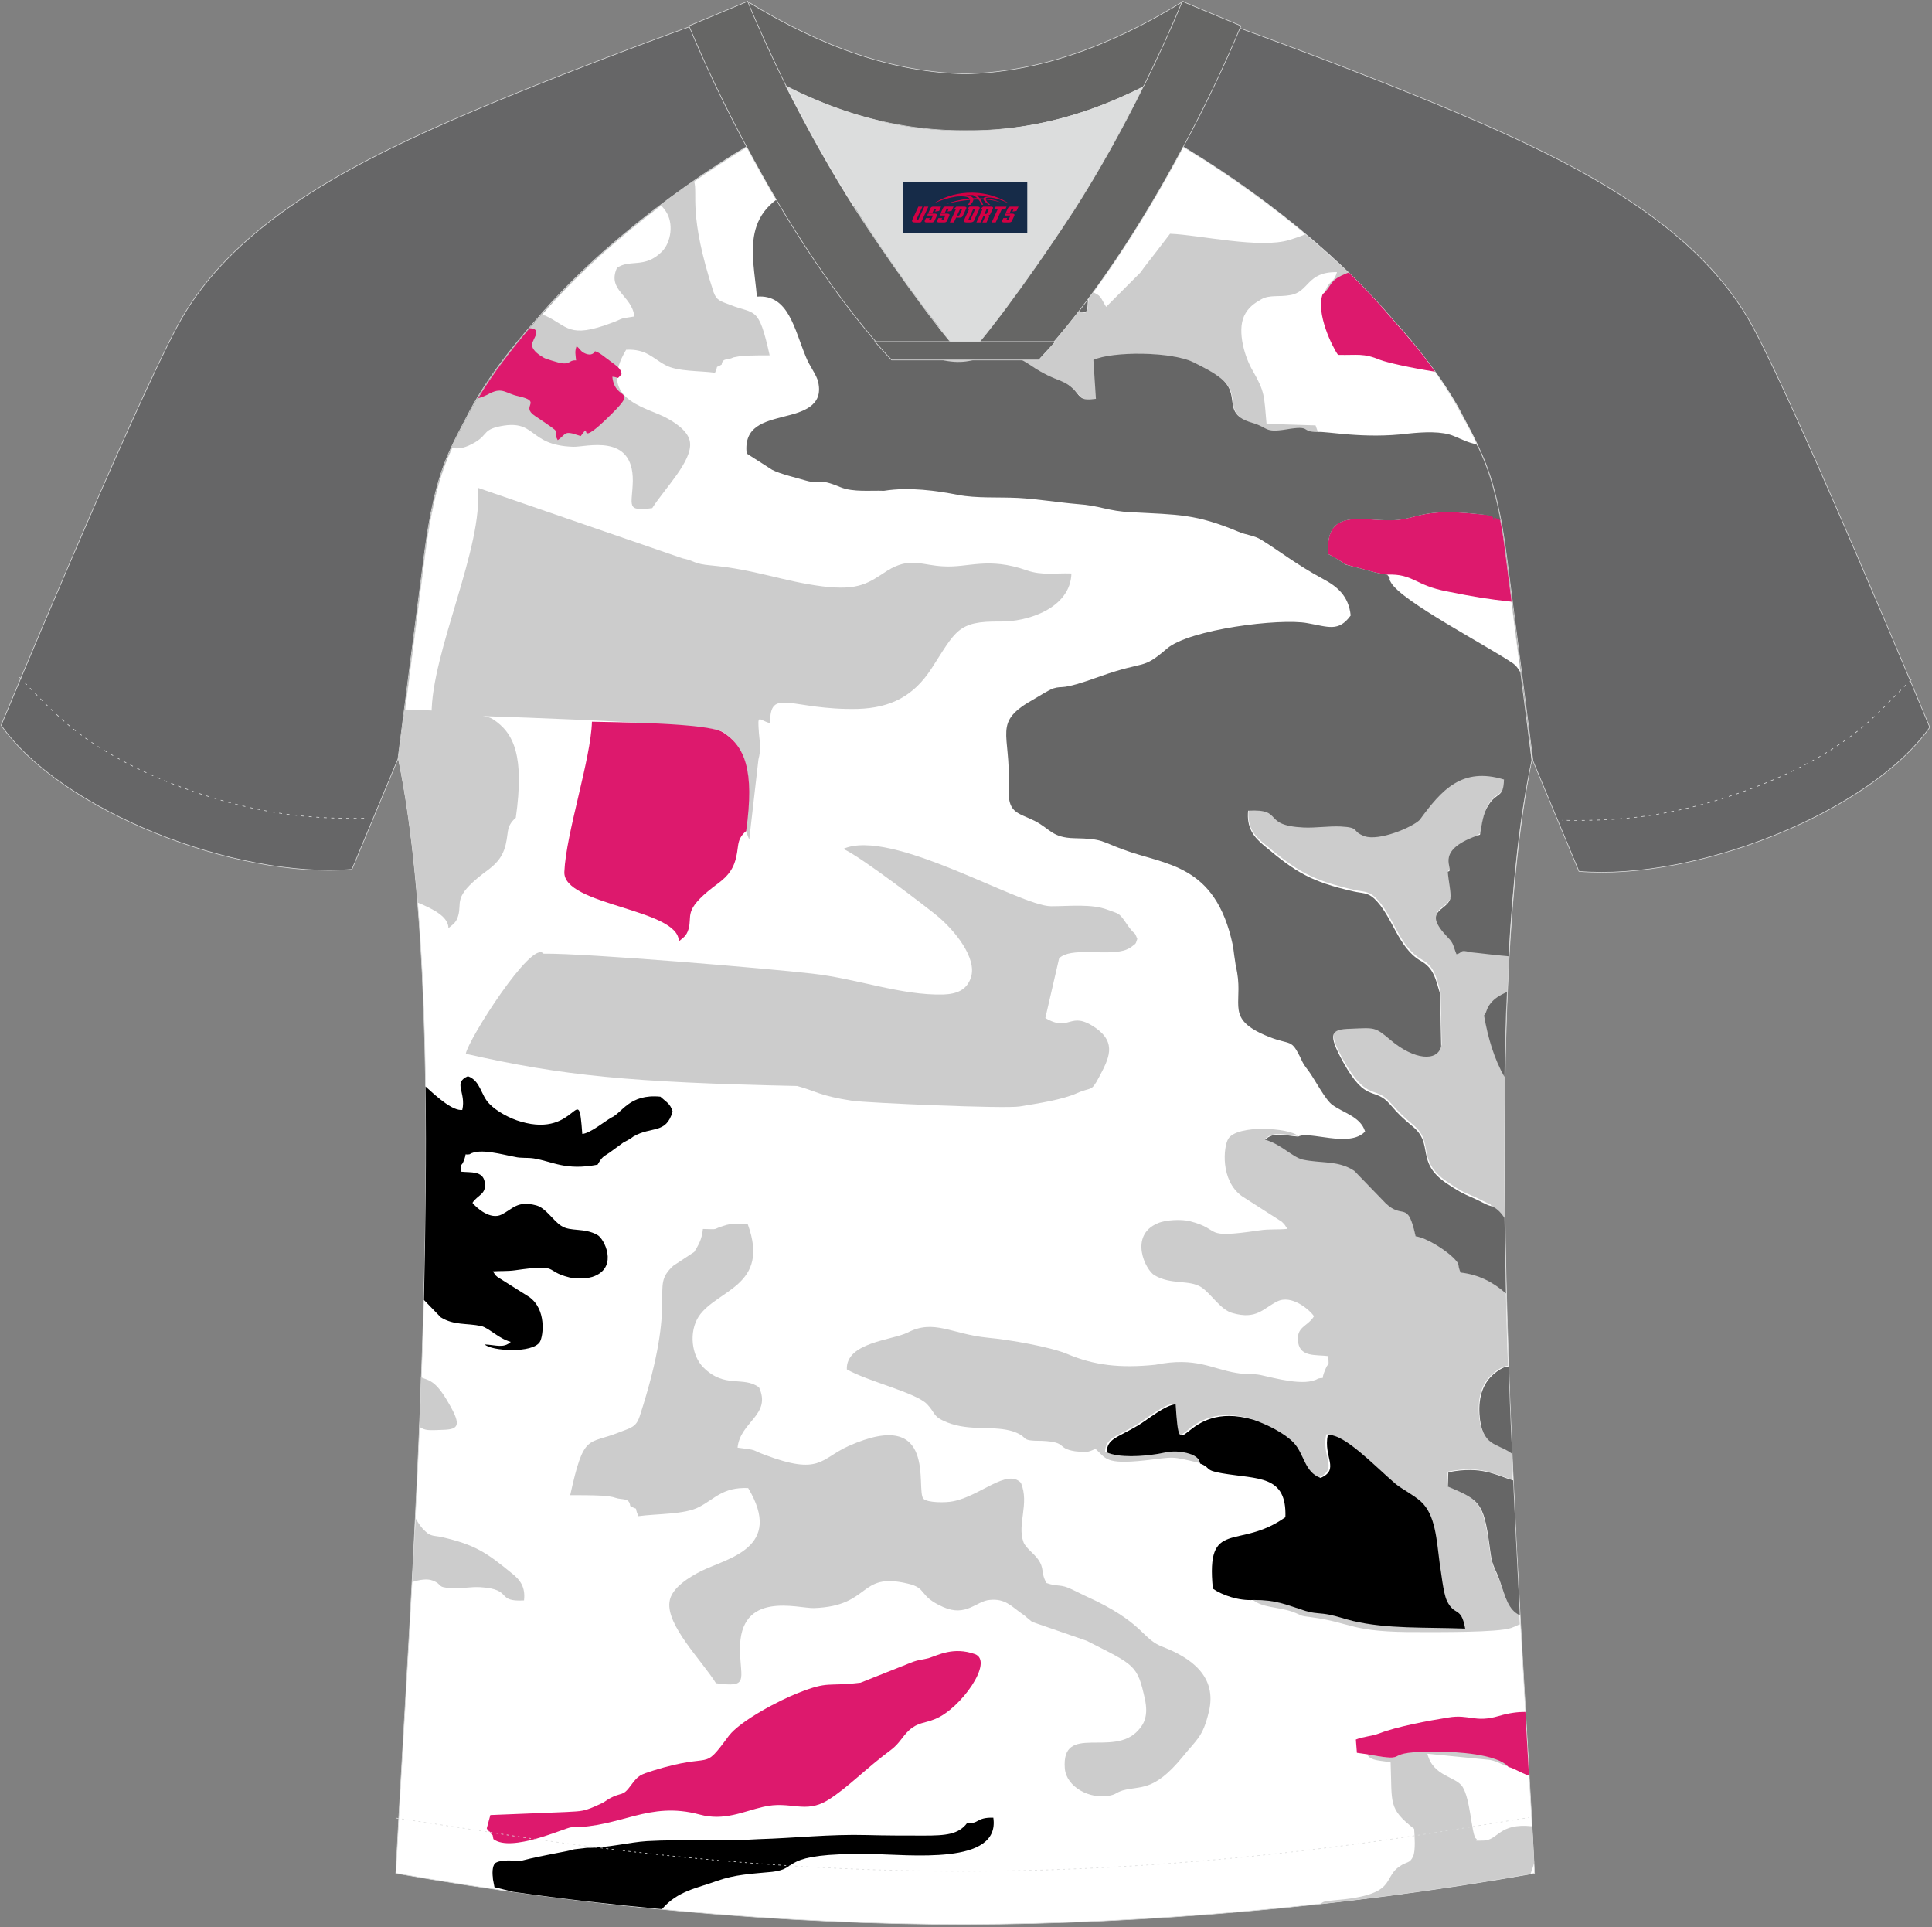 <?xml version="1.0" encoding="utf-8"?>
<!-- Generator: Adobe Illustrator 24.0.0, SVG Export Plug-In . SVG Version: 6.00 Build 0)  -->
<svg xmlns="http://www.w3.org/2000/svg" xmlns:xlink="http://www.w3.org/1999/xlink" version="1.1" id="图层_1" x="0px" y="0px" width="374px" height="373px" viewBox="0 0 374 373" enable-background="new 0 0 374 373" xml:space="preserve">
<rect x="0" y="0" width="374" height="373" fill="#808080" stroke="none"/>
<g>
	
		<path fill-rule="evenodd" clip-rule="evenodd" fill="#666667" stroke="#DCDDDD" stroke-width="0.118" stroke-miterlimit="22.926" d="   M222.04,24.67c7.12-5.93,12.46-12.56,17-19.58c0,0,30.64,10.98,51.8,20.57s39.54,20.86,48.63,37.87s34.1,77.23,34.1,77.23   c-11.57,16.41-45.27,29.76-67.91,27.89l-8.9-21.36c0,0-3.76-29.27-5.14-39.85c-0.89-6.82-2.27-14.04-4.84-19.68   c-0.99-2.27-2.17-4.45-3.36-6.72c-3.26-6.53-8.8-13.65-13.64-18.99C257.73,47.81,238.45,33.38,222.04,24.67z"/>
	
		<path fill-rule="evenodd" clip-rule="evenodd" fill="#FFFFFF" stroke="#DCDDDD" stroke-width="0.118" stroke-miterlimit="22.926" d="   M291.43,107.24c1.29,10.19,4.84,37.67,5.14,39.65c-10.87,52.51-2.17,162.17,0.49,215.67c-36.77,6.53-75.42,9.79-110.22,9.89   c-34.8,0-73.45-3.36-110.22-9.89C79.3,309.07,88,199.4,77.13,146.9c0.3-1.98,3.86-29.47,5.14-39.65   c0.89-6.82,2.27-14.04,4.84-19.68c0.99-2.27,2.17-4.45,3.36-6.72c3.26-6.53,8.8-13.65,13.64-18.99   c11.17-13.45,29.06-27,44.68-35.89c0.99-0.49-0.99-15.43-0.1-15.92c3.95,3.36,25.21,3.26,30.35,6.13l-2.67,0.69   c6.13,2.87,12.95,4.25,19.67,4.25c6.72,0-2.77-1.38,3.36-4.25l5.73-2.47c5.14-2.87,16.21-2.27,20.17-5.64   c0.69,0.4-1.98,16.41-1.19,16.81c15.91,8.8,34,22.55,45.37,36.19c4.94,5.34,10.48,12.46,13.74,18.99c1.29,2.18,2.37,4.45,3.36,6.72   C289.16,93.2,290.55,100.42,291.43,107.24z"/>
	<g>
		<path fill-rule="evenodd" clip-rule="evenodd" fill="#CCCCCC" d="M208.1,280.88c1.98,0.2,2.47,0.3,3.95-0.49    c2.08,1.88,1.88,3.07,9.49,2.27c6.03-0.69,4.94-0.89,10.68,0.49c-0.1-0.1,0-1.58-3.36-2.18c-2.17-0.4-3.26,0-5.04,0.3    c-3.06,0.59-7.41,0.89-9.89-0.3c0.1-2.67,1.98-2.77,6.13-5.24c1.78-1.09,5.24-3.96,7.22-4.05c0.99,13.84,0.99-1.19,15.03,2.97    c2.67,0.79,6.13,2.67,7.81,4.45c2.08,2.18,2.08,5.74,5.24,6.82c3.76-1.68,0.4-3.96,1.38-8.31c3.16-0.3,9.09,6.03,13.15,9.49    c1.29,1.09,3.26,1.98,4.84,3.36c2.87,2.57,3.06,7.52,3.66,11.96c0.2,1.68,0.69,5.74,1.38,7.22c1.48,3.16,2.77,1.09,3.56,5.44    c-7.91-0.4-15.03,0.1-21.75-1.48c-1.68-0.4-2.97-0.89-4.45-1.19c-1.88-0.4-3.06-0.2-4.84-0.79c-3.76-1.19-5.44-2.08-9.89-2.08    c1.98,1.68,4.74,1.38,7.71,2.37c2.17,0.79,1.19,0.79,3.76,1.09c8.11,1.09,7.41,2.97,21.06,2.87c3.46,0,15.03,0.1,17.6-0.79    c1.09-0.4,1.29-0.59,1.68-0.69l-0.1-1.88c-2.27-1.09-2.67-3.46-3.86-6.63c-0.79-2.08-1.48-2.87-1.78-5.24    c-1.29-9.79-1.78-10.19-8.3-13.05l0.1-2.77c6.52-1.29,9.19,0.59,12.55,1.58c-0.1-1.68-0.2-3.36-0.2-5.14    c-2.87-2.27-5.93-1.29-6.33-7.71c-0.2-3.36,0.59-6.23,3.36-8.21c1.09-0.79,1.78-0.99,2.27-0.99c-0.2-4.75-0.3-9.49-0.4-14.14    c-2.47-2.18-5.24-3.66-8.8-4.05c-0.79-1.98,0.1-1.38-1.29-2.77c-1.48-1.58-5.24-3.96-7.41-4.25c-1.58-7.22-2.37-3.07-5.83-6.43    l-6.03-6.23c-3.26-2.08-6.33-1.29-9.98-2.18c-2.08-0.49-4.15-2.97-7.32-3.86c1.78-1.58,3.56-0.79,6.43-0.59    c-1.68-1.58-11.86-2.27-13.54,0.59c-0.89,1.48-1.58,8.01,2.67,11.07l7.71,4.94c0.79,0.79,0.4,0.4,1.09,1.38    c-1.88,0.2-3.56,0-5.44,0.3c-11.47,1.68-6.92-0.1-13.44-1.78c-1.58-0.4-4.65-0.3-6.23,0.4c-5.63,2.37-2.37,9.1-0.59,10.09    c3.26,1.88,6.62,0.79,9,2.27c1.98,1.29,3.76,4.45,6.13,5.04c4.65,1.29,5.83-0.89,8.6-2.27c2.77-1.38,6.23,1.58,7.12,2.87    c-1.29,2.08-3.56,1.98-3.06,5.14c0.49,2.77,3.36,2.27,5.83,2.57c0.1,2.47,0.1,0.99-0.49,2.37c-1.19,2.67,0.1,1.58-1.48,1.98    c-2.57,1.58-8.4-0.1-11.17-0.69c-1.48-0.3-3.06-0.1-4.65-0.4c-4.84-0.79-7.81-3.16-15.72-1.58c-6.82,0.69-11.86,0.1-17-2.08    c-3.26-1.38-11.17-2.77-15.42-3.16c-7.02-0.69-10.38-3.66-15.52-0.99c-2.97,1.48-11.96,1.88-11.76,7.12    c4.15,2.37,13.25,4.45,15.52,6.72c1.78,1.88,0.99,2.37,3.95,3.56c4.55,1.78,9.09,0.49,12.85,1.78c3.26,1.19,0.79,1.78,5.54,1.78    C206.72,279.1,204.45,280.29,208.1,280.88z"/>
		<path fill-rule="evenodd" clip-rule="evenodd" fill="#CCCCCC" d="M122,291.46c1.88,1.09,0.59-0.3,1.58,1.98    c3.56-0.49,9-0.3,11.76-1.78c3.06-1.58,4.55-3.86,9.49-3.66c6.92,11.57-3.95,13.55-9,16.02c-2.17,1.09-5.93,3.26-6.23,6.03    c-0.59,4.55,6.13,11.17,9,15.72c6.43,0.89,4.74-0.59,4.65-6.43c-0.2-11.67,11.27-8.01,14.33-8.11c11.17-0.4,8.5-7.02,18.09-4.75    c3.95,0.89,1.98,2.37,6.92,4.55c4.45,1.98,6.43-1.19,9-1.38c2.97-0.3,4.15,1.19,6.23,2.67c0.3,0.2,0.49,0.3,0.89,0.69l1.09,0.89    l10.58,3.66c9.29,4.75,9.79,4.55,11.27,11.37c0.59,2.87,0,4.55-1.29,5.93c-4.84,5.44-14.93-1.48-14.23,7.42    c0.3,3.56,4.84,6.03,8.7,5.24c1.38-0.3,0.99-0.49,2.47-0.99c3.46-0.99,5.93,0.4,11.57-6.43c2.87-3.56,3.95-3.86,5.14-8.8    c1.68-6.92-3.56-10.48-8.9-12.56c-3.95-1.48-3.46-4.15-12.75-8.8c-1.88-0.89-2.97-1.38-4.74-2.27c-2.37-1.19-2.77-0.49-5.04-1.29    c-1.19-2.08-0.3-2.77-1.68-4.65c-0.79-1.09-2.37-2.18-2.77-3.26c-1.29-3.46,1.19-7.42-0.49-11.47c-2.67-2.87-7.91,2.57-13.15,3.56    c-1.38,0.3-4.94,0.3-5.73-0.49c-1.58-1.68,2.97-18-14.53-10.19c-5.44,2.47-5.44,5.74-16.21,1.68c-2.67-0.99-1.19-0.89-5.24-1.38    c0.49-5.04,6.62-6.33,4.15-11.67c-3.06-2.27-6.62,0.3-10.77-3.86c-2.27-2.27-2.87-6.82-0.89-9.89c3.56-5.24,13.84-5.83,9.49-17.8    c-1.78-0.1-3.06-0.3-4.74,0.3c-2.27,0.69-0.59,0.69-3.95,0.59c-0.2,2.08-0.89,3.16-1.68,4.45l-4.05,2.67    c-4.84,4.45,1.29,5.14-6.52,29.17c-0.69,2.08-1.68,2.18-3.95,3.07c-6.13,2.47-6.82,0-9.49,12.16c1.98,0,4.15,0,6.13,0.1    c0.59,0,2.08,0.2,2.57,0.4C120.52,290.38,121.81,289.78,122,291.46z"/>
		<path fill-rule="evenodd" clip-rule="evenodd" fill="#CCCCCC" d="M252.69,45.34c-1.09,0.49-2.17,0.79-3.06,1.09    c-5.73,1.78-17.5-0.99-23.13-1.19L223.62,49c-0.99,1.29-1.88,2.37-2.87,3.76l-6.62,6.63c-1.29-2.08-0.79-2.08-3.06-3.07    c-0.3,0.2-0.4,0.2-0.49,0.3l0,0c0.1,0,0.2,0.1,0.2,0.59c-0.4,4.25,0.1,3.36-3.16,2.87c-6.62-0.99-6.92-1.29-8.6-4.65    c-1.29-2.47-1.09-2.97-3.86-2.87c-1.88,0.69,0.1,1.48-3.56,5.24c-5.14,5.24-1.98,0.2-10.77,6.43c-2.17,1.48-2.87-0.1-5.44,1.68    c-0.79,0.59-0.49,0.4-0.99,0.89c1.68,1.48,1.98,1.78,4.25,2.08c2.77,0.4,3.46,0.99,5.54,1.19c7.12,0.79,7.71-4.35,15.52,0.79    c5.14,3.36,6.23,2.37,8.4,4.75c1.38,1.38,1.38,2.08,4.15,1.68l-0.49-7.52c3.66-1.68,15.32-1.78,19.47,0.49    c2.27,1.19,3.06,1.48,4.84,2.77c4.74,3.36,0.1,6.92,6.43,8.9c3.06,0.89,2.27,2.08,6.52,1.29c5.24-0.89,2.57,0.49,6.13,0.49    l-0.49-1.38l-9.49-0.3c-0.49-5.54-0.3-6.13-2.67-10.28c-1.48-2.47-3.06-7.52-1.68-10.58c0.79-1.68,1.98-2.47,3.36-3.26    c1.58-0.89,3.46-0.4,5.54-0.79c3.76-0.59,3.16-4.55,9.09-4.45c-0.79,2.57-1.38,0.99-2.57,4.45c1.68-1.29,1.19-2.57,3.95-3.86    c0.4-0.2,0.69-0.3,0.99-0.4C258.32,50.19,255.55,47.71,252.69,45.34z"/>
		<path fill-rule="evenodd" clip-rule="evenodd" fill="#CCCCCC" d="M163.23,164.3c3.16,1.29,16.8,11.77,18.19,12.95    c3.36,2.77,7.81,8.21,6.52,11.97c-0.79,2.37-2.67,3.16-5.34,3.26c-8.2,0.2-16.61-3.07-25.4-4.05c-8.5-0.99-43.69-3.96-52-3.86    c-2.17-2.87-14.63,16.71-15.03,19.38c18.78,4.25,31.73,5.54,64.15,6.23c3.66,0.99,4.25,1.88,10.68,2.87    c2.97,0.4,29.66,1.58,32.42,1.09c3.56-0.59,8.2-1.29,11.07-2.57c2.87-1.29,2.67-0.1,4.25-3.07c1.88-3.56,3.56-6.63-0.69-9.59    c-5.04-3.46-4.84,0.99-9.69-1.88l2.67-11.57c2.27-2.18,8.6-0.49,12.46-1.48c0.4-0.1,1.29-0.49,1.48-0.69    c0.99-0.79,0.79-0.4,1.19-1.58c-0.79-1.98-0.2-0.1-2.37-3.36c-1.19-1.68-1.19-1.48-3.36-2.27c-3.06-1.19-7.31-0.69-10.97-0.69    C197.33,175.37,172.52,160.15,163.23,164.3z"/>
		<path fill-rule="evenodd" clip-rule="evenodd" d="M232.32,283.26c2.17,0.79,0.69,1.29,4.25,1.88c7.02,1.19,12.55,0.3,12.26,8.5    c-9.19,6.53-15.42,0-14.04,13.84c1.88,1.29,5.04,2.37,7.91,2.18c4.45,0,6.13,0.89,9.89,2.08c1.78,0.59,2.97,0.4,4.84,0.79    c1.48,0.3,2.77,0.79,4.45,1.19c6.72,1.58,13.84,1.19,21.75,1.48c-0.79-4.45-2.08-2.27-3.56-5.44c-0.69-1.48-1.09-5.54-1.38-7.22    c-0.59-4.45-0.79-9.39-3.66-11.96c-1.58-1.38-3.46-2.27-4.84-3.36c-4.05-3.46-9.98-9.79-13.15-9.49    c-0.89,4.35,2.37,6.63-1.38,8.31c-3.16-1.09-3.16-4.65-5.24-6.82c-1.68-1.78-5.14-3.56-7.81-4.45    c-14.04-4.05-14.14,10.88-15.03-2.97c-1.98,0.1-5.44,2.97-7.22,4.05c-4.15,2.47-6.03,2.57-6.13,5.24c2.47,1.09,6.82,0.79,9.89,0.3    c1.68-0.3,2.87-0.69,5.04-0.3C232.32,281.67,232.22,283.06,232.32,283.26z"/>
		<path fill-rule="evenodd" clip-rule="evenodd" fill="#CCCCCC" d="M146.82,146.99c0.49-1.88,0.3-3.07,0.1-5.04    c-0.3-4.05-0.1-2.57,2.17-1.98c-0.1-7.12,4.05-2.47,17-2.77c6.33-0.2,10.77-2.47,14.23-7.81c4.74-7.32,5.04-9.2,13.25-9.1    c5.34,0.1,13.64-2.57,13.84-9.3c-3.36-0.1-5.73,0.4-8.6-0.59c-7.61-2.67-11.27-0.49-16.21-0.79c-4.05-0.2-6.13-1.68-10.08,0.4    c-0.1,0.1-0.49,0.3-0.69,0.4c-3.66,2.37-5.44,3.96-12.65,3.07c-7.71-0.99-12.95-3.26-21.55-4.05c-3.46-0.3-3.06-0.89-5.54-1.38    L92.45,94.39c1.29,11.17-9,31.94-8.9,43.9c3.66,0.1,53.58,1.48,56.35,3.36c4.25,2.77,6.13,7.32,4.45,19.08l0.69,1.78    L146.82,146.99z"/>
		<path fill-rule="evenodd" clip-rule="evenodd" fill="#DD196D" d="M110.54,353.66c9.69,0,15.03-5.14,24.91-2.47    c4.74,1.29,8.4-0.59,12.26-1.48c5.34-1.29,8.11,1.48,12.65-1.38c3.66-2.27,7.22-6.03,12.16-9.69c1.68-1.29,2.08-2.47,3.46-3.76    c1.78-1.58,2.87-1.29,5.04-2.18c4.94-1.98,11.47-11.17,7.71-12.56c-4.15-1.48-7.12,0.2-9,0.79c-1.19,0.3-1.88,0.3-2.97,0.69    l-10.18,4.05c-6.62,0.79-6.03-0.4-12.06,1.98c-3.56,1.38-11.17,5.34-13.44,8.31c-5.34,7.22-2.57,2.97-14.63,6.72    c-2.47,0.79-2.87,0.89-4.25,2.77c-1.78,2.47-1.68,1.19-4.45,2.77l-0.59,0.4c-0.1,0.1-0.49,0.3-0.69,0.4    c-3.56,1.68-3.76,1.48-6.92,1.68l-14.63,0.59l-0.69,2.57c0.79,1.58-0.1-0.4,0.79,0.99c0.49,0.79,0.2-0.4,0.49,1.09    C98.97,358.61,109.35,353.76,110.54,353.66z"/>
		<path fill-rule="evenodd" clip-rule="evenodd" fill="#CCCCCC" d="M264.65,339.52c0.59,1.38,2.97,1.19,4.55,1.58    c0.3,8.01-0.49,8.9,4.55,12.85c0.1,1.38,0.3,4.25-0.2,5.34c-0.69,1.48-1.19,0.89-2.67,1.98c-3.36,2.27-0.2,5.54-12.75,6.53    c-2.17,0.2-1.88,0.3-2.57,0.69c13.64-1.48,27.28-3.46,40.73-5.83c0.2-0.59,0.49-1.29,0.69-2.18c-0.1-2.27-0.2-4.55-0.4-7.02    c-6.52-0.69-6.52,2.77-9.49,2.77c-2.47,0-0.59,0.1-1.48-0.49c-0.79-1.38-0.99-7.52-2.47-9.89c-1.29-2.08-5.73-1.98-6.82-6.43    l12.06,1.19c1.88,0.4,1.88,0.79,3.66,1.29c-2.27-2.57-10.38-2.97-13.44-2.97C266.13,338.83,274.14,341.3,264.65,339.52z"/>
		<path fill-rule="evenodd" clip-rule="evenodd" fill="#DD196D" d="M264.65,339.52c9.49,1.78,1.48-0.69,13.94-0.49    c3.06,0,11.27,0.4,13.44,2.97c0.99,0.2,1.88,0.89,3.95,1.68c-0.2-3.96-0.49-8.11-0.69-12.36c-1.48,0-3.16,0.2-5.14,0.79    c-4.65,1.38-5.73-0.4-9.79,0.3c-3.76,0.59-10.08,1.78-13.34,3.07c-1.58,0.59-3.06,0.59-4.55,1.19l0.2,2.57L264.65,339.52z"/>
		<path fill-rule="evenodd" clip-rule="evenodd" fill="#DD196D" d="M256.05,56.91c-1.38,3.66,1.88,10.28,2.97,11.77    c3.86,0.1,4.84-0.4,8.2,0.99c1.29,0.49,5.63,1.48,10.58,2.27c-2.57-3.66-5.54-7.12-8.2-10.09c-2.57-3.07-5.44-6.13-8.5-9.1    c-0.3,0.1-0.59,0.2-0.99,0.4C257.23,54.34,257.73,55.63,256.05,56.91z"/>
		<path fill-rule="evenodd" clip-rule="evenodd" fill="#CCCCCC" d="M292.13,184.87c-2.87-0.4-5.73-0.69-7.41-0.89    c-2.17-0.59-1.38,0.1-2.67,0.4c-0.69-1.68-0.49-2.08-1.68-3.26c-5.24-5.34-0.2-4.94,0.49-7.52c0.3-1.09-0.4-3.56-0.49-5.14    c0.1-0.1,0.2-0.1,0.3-0.2c0.79-0.99,5.04-6.72,5.93-7.02c0.4-2.27,0.59-4.05,1.58-5.64c1.68-2.67,3.06-1.19,3.06-5.04    c-2.08-0.59-5.73-1.38-8.11-0.3c-2.47,0.3-6.72,6.03-8.2,8.11c-1.48,1.48-7.91,4.15-10.68,3.16c-2.67-0.99-0.69-1.68-4.65-1.88    c-2.37-0.1-4.74,0.4-7.12,0.2c-8.4-0.49-3.66-3.76-10.77-3.26c-0.3,3.36,0.89,5.04,3.16,6.82c6.13,5.14,9,6.92,17.2,8.8    c1.68,0.4,2.77,0.2,4.05,1.38c3.56,3.26,4.55,9.49,9,12.06c2.57,1.38,2.87,3.36,3.76,6.43l0.2,10.09    c-0.79,3.07-5.24,2.67-9.79-1.19c-2.97-2.47-2.87-2.37-7.81-2.18c-3.76,0.1-4.45,0.99-1.38,6.43c4.65,8.21,6.03,4.65,9.09,8.21    c1.78,1.98,2.37,2.57,4.35,4.25c4.25,3.46,0.49,6.82,6.52,10.98c2.17,1.48,2.77,1.88,5.63,3.07c0.69,0.3,2.27,1.19,2.77,1.29    c1.48,1.98,0.1,3.26,2.87,5.83C291.04,220.17,291.24,201.58,292.13,184.87z"/>
		<path fill-rule="evenodd" clip-rule="evenodd" fill="#DD196D" d="M131.4,182.2c0.79-0.69,1.48-0.99,1.88-2.37    c0.79-2.67-1.09-3.56,4.74-8.11c1.58-1.19,3.26-2.27,4.15-4.65c1.09-3.07,0.1-4.35,2.27-6.23c1.68-11.87-0.3-16.41-4.45-19.08    c-2.77-1.88-21.75-1.98-25.4-2.08c-0.2,7.22-5.04,21.66-5.34,29.07C108.96,175.27,131.49,175.87,131.4,182.2z"/>
		<path fill-rule="evenodd" clip-rule="evenodd" fill="#666666" d="M287.28,196.54c0.79,4.45,1.98,8.41,3.95,11.87    c0.1-5.64,0.2-11.07,0.49-16.41c-1.38,0.59-2.47,1.29-3.16,2.18C287.68,195.25,287.88,195.84,287.28,196.54z"/>
		<path fill-rule="evenodd" clip-rule="evenodd" fill="#DD196D" d="M290.35,100.32c-0.4-0.69-0.89-0.49-4.84-0.89    c-9.79-0.99-10.97,0.79-14.93,1.19c-6.13,0.59-14.23-2.97-13.44,6.63c0.79,0.4,1.29,0.69,2.27,1.29c1.58,0.99,0.4,0.49,2.47,1.09    c2.08,0.49,4.25,1.29,6.62,1.58c5.14-0.2,5.34,2.08,11.66,3.26c5.44,1.09,7.81,1.48,12.46,1.98c-0.49-3.66-0.89-6.82-1.19-9.2    C291.14,104.97,290.84,102.69,290.35,100.32z"/>
		<path fill-rule="evenodd" clip-rule="evenodd" fill="#666666" d="M289.26,100.12c0.4,0.2,0.79,0.4,1.19,0.59    c-0.89-4.75-2.08-9.3-3.86-13.15c-0.2-0.49-0.49-1.09-0.79-1.58c-1.58-0.3-2.67-0.89-4.35-1.58c-2.27-0.99-5.93-0.79-8.8-0.49    c-8.7,1.09-15.82-0.49-17.6-0.3c-3.46,0-0.89-1.38-6.13-0.49c-4.25,0.69-3.36-0.4-6.52-1.29c-6.33-1.88-1.68-5.44-6.43-8.9    c-1.78-1.29-2.57-1.58-4.84-2.77c-4.25-2.18-15.91-2.18-19.47-0.49l0.49,7.52c-2.87,0.4-2.87-0.2-4.15-1.68    c-2.27-2.37-3.36-1.38-8.4-4.75c-7.81-5.24-8.4,0-15.52-0.79c-1.98-0.2-2.77-0.79-5.54-1.19c-2.37-0.3-2.57-0.59-4.25-2.08    c0.49-0.49,0.2-0.3,0.99-0.89c2.57-1.78,3.26-0.2,5.44-1.68c8.8-6.23,5.63-1.19,10.77-6.43c3.76-3.76,1.68-4.55,3.56-5.24    c2.77,0,2.57,0.4,3.86,2.87c1.68,3.36,2.08,3.66,8.6,4.65c3.26,0.49,2.87,1.38,3.16-2.87c-3.76,2.47-7.41-3.07-11.07-5.74    c-9.59-7.02-15.72-9.79-35.09-11.57c-4.55-0.4-3.56-2.77-8.2-4.05c-13.54,4.25-10.48,13.45-9.79,21.66    c6.13-0.49,7.22,6.23,9.49,11.67c0.69,1.78,2.08,3.46,2.37,4.85c1.09,4.75-3.16,5.83-6.72,6.72c-3.76,0.99-7.71,1.88-7.12,7.12    l4.94,3.16c1.48,0.79,4.84,1.58,6.52,2.08c3.16,0.89,1.98-0.69,6.72,1.29c2.47,0.99,5.73,0.59,8.4,0.69    c4.94-0.79,10.28,0,14.33,0.79c3.56,0.69,7.81,0.4,11.66,0.59c3.66,0.2,7.91,0.89,11.47,1.19c4.45,0.3,5.83,1.38,10.48,1.58    c9.09,0.49,12.36,0.3,20.66,3.76c1.58,0.69,3.06,0.69,4.45,1.58c3.26,1.98,6.72,4.75,11.86,7.52c2.77,1.48,5.04,3.26,5.44,7.12    c-2.37,3.26-4.35,2.18-8.4,1.48c-5.24-0.99-22.83,1.19-27.18,4.94c-4.94,4.25-3.95,2.18-12.85,5.34c-8.2,2.97-6.92,1.68-9.19,2.37    c-0.79,0.3-2.57,1.38-3.56,1.98c-8.4,4.65-4.55,6.43-5.04,17.11c-0.2,5.04,1.58,4.85,5.04,6.53c3.06,1.58,3.36,3.26,7.71,3.36    c5.54,0.1,5.04,0.59,9.39,2.18c8.2,3.07,17.89,2.67,21.25,18.49c0.2,1.09,0.2,1.58,0.4,2.77c0.1,0.59,0.1,0.79,0.2,1.38    c1.68,6.72-1.98,9.59,4.65,12.85c5.34,2.57,5.83,0.99,7.31,3.76c0.99,1.78,0.69,1.78,2.08,3.56c1.19,1.58,3.26,5.64,4.65,6.63    c2.17,1.58,5.44,2.27,6.33,5.14c-2.97,3.26-10.77-0.2-12.95,0.99c-2.77-0.2-4.65-0.99-6.43,0.59c3.16,0.89,5.24,3.36,7.31,3.86    c3.66,0.79,6.82,0.1,9.98,2.18l6.03,6.23c3.46,3.36,4.25-0.79,5.83,6.43c2.17,0.3,5.83,2.67,7.41,4.25    c1.38,1.48,0.49,0.79,1.29,2.77c3.56,0.4,6.33,1.88,8.8,4.05c-0.1-4.94-0.2-9.79-0.3-14.63c-0.79-1.19-1.68-2.08-2.87-2.37    c-0.49-0.1-2.08-0.99-2.77-1.29c-2.77-1.19-3.36-1.58-5.63-3.07c-6.03-4.15-2.27-7.52-6.52-10.98c-1.98-1.68-2.67-2.27-4.35-4.25    c-3.06-3.56-4.55,0-9.09-8.21c-3.06-5.54-2.37-6.33,1.38-6.43c4.84-0.2,4.74-0.4,7.81,2.18c4.55,3.86,9.09,4.25,9.79,1.19    l-0.2-10.09c-0.89-3.07-1.29-5.04-3.76-6.43c-4.45-2.57-5.44-8.7-9-12.06c-1.29-1.19-2.37-0.99-4.05-1.38    c-8.2-1.88-11.07-3.66-17.2-8.8c-2.17-1.78-3.46-3.56-3.16-6.82c7.12-0.4,2.47,2.87,10.77,3.26c2.37,0.1,4.74-0.3,7.12-0.2    c3.95,0.2,1.98,0.89,4.65,1.88c2.77,0.99,9.19-1.68,10.68-3.16c4.25-5.83,8.2-10.28,16.31-7.81c-0.1,3.76-1.38,2.27-3.06,5.04    c-0.99,1.58-1.19,3.36-1.58,5.64c-8.7,2.87-5.34,6.23-5.93,7.02c0,0-0.2,0.1-0.3,0.2c0.1,1.58,0.69,4.05,0.49,5.14    c-0.69,2.47-5.63,2.18-0.49,7.52c1.19,1.19,0.99,1.58,1.68,3.26c1.29-0.3,0.49-0.99,2.67-0.4c2.08,0.2,4.94,0.59,7.41,0.79    c0.79-14.34,2.17-27.29,4.45-37.97c-0.1-0.99-1.09-8.5-2.17-17.01c-0.49-0.89-0.99-1.38-1.38-1.68    c-5.24-3.56-21.45-11.96-23.63-15.62c-0.79-1.29,0.3-0.4-0.79-1.58c-2.37-0.3-4.45-1.09-6.62-1.58c-2.17-0.59-0.89-0.1-2.47-1.09    c-0.89-0.59-1.48-0.89-2.27-1.29c-0.79-9.59,7.32-6.03,13.44-6.63c3.95-0.4,5.04-2.18,14.93-1.19c4.25,0.4,3.26,0.49,3.66,1.29    L289.26,100.12L289.26,100.12z M292.03,264.47c-0.49,0-1.19,0.2-2.27,0.99c-2.67,1.88-3.56,4.85-3.36,8.21    c0.4,6.43,3.46,5.54,6.33,7.71C292.42,275.84,292.23,270.2,292.03,264.47L292.03,264.47z M292.92,286.52    c-3.36-0.99-6.03-2.87-12.55-1.58l-0.1,2.77c6.62,2.77,7.02,3.26,8.3,13.05c0.3,2.37,1.09,3.16,1.78,5.24    c1.09,3.16,1.58,5.54,3.86,6.63C293.81,304.22,293.31,295.42,292.92,286.52z"/>
		<path fill-rule="evenodd" clip-rule="evenodd" fill="#E2E3E5" d="M187.34,21.81l-0.59-1.58c-0.59-0.1-1.19-0.3-1.88-0.4    C185.66,20.42,186.36,21.02,187.34,21.81z"/>
		<path fill-rule="evenodd" clip-rule="evenodd" d="M125.27,356.33c-3.36,0.2-8.01,1.38-11.57,1.29l-2.57,0.3    c-1.09,0.4-5.93,1.09-10.08,2.18c-1.58,0.1-3.66-0.3-5.04,0.4c-0.59,0.3-0.79,1.58-0.59,2.97c0,0.1,0,0.1,0,0.2    c0.1,0.49,0.2,1.09,0.3,1.58c1.19,0.3,2.37,0.59,3.56,0.89c9.59,1.38,19.28,2.47,28.86,3.36c3.06-3.56,6.82-4.05,10.58-5.44    c3.66-1.29,6.62-1.38,10.77-1.78c5.54-0.59,0.99-3.66,18.78-3.46c7.91,0.1,25.4,2.27,24.02-7.02c-3.36-0.1-2.77,1.29-5.04,0.99    c-1.68,2.27-4.15,2.47-8.4,2.47c-3.66,0-7.32,0-10.97-0.1c-7.22-0.2-14.04,0.59-20.96,0.79    C139.6,356.43,132.19,355.94,125.27,356.33z"/>
		<path fill-rule="evenodd" clip-rule="evenodd" d="M190.71,20.82c2.47,3.56,6.43,7.32,11.76,6.33c0,0,10.97,0.79,11.86,14.44    c0,0-15.22-1.78-17.5-7.81c-2.27-6.13-9.19-6.53-16.8-7.42c0,0-4.94,0.79-9.49-2.87c0,0-14.53-8.41-17.1-6.53    c0,0-2.47-1.98-3.26-6.03c6.13,2.57,24.22,2.67,28.86,5.34l-2.67,0.69C180.92,18.94,185.76,20.22,190.71,20.82z"/>
		<path fill-rule="evenodd" clip-rule="evenodd" fill="#CCCCCC" d="M86.81,179.63c0.79-0.69,1.48-0.99,1.88-2.37    c0.79-2.67-1.09-3.56,4.74-8.11c1.58-1.19,3.26-2.27,4.15-4.65c1.09-3.07,0.1-4.35,2.27-6.23c1.68-11.87-0.3-16.41-4.45-19.08    c-1.78-1.19-10.18-1.68-17-1.88l-1.29,9.59c1.68,8.11,2.87,17.5,3.76,27.79C84.24,176.07,86.81,177.55,86.81,179.63z"/>
		<path fill-rule="evenodd" clip-rule="evenodd" d="M115.68,225.41c0.99-1.68,1.09-1.48,2.37-2.37l2.57-1.88    c0.69-0.4,1.38-0.69,1.98-1.19c3.56-2.08,6.33-0.4,7.61-4.85c-0.49-1.58-1.19-1.78-2.37-2.87c-6.03-0.59-7.41,3.16-9.49,4.05    c-1.38,0.79-4.15,3.07-5.63,3.16c-0.79-10.88-0.79,0.89-11.86-2.37c-2.17-0.59-4.84-2.08-6.13-3.46    c-1.68-1.68-1.68-4.45-4.15-5.34c-2.97,1.29-0.3,3.07-1.09,6.53c-1.78,0.2-4.55-2.18-7.12-4.55c0.2,13.35,0,27.29-0.3,41.33    l3.26,3.36c2.57,1.58,4.94,1.09,7.81,1.68c1.58,0.4,3.26,2.37,5.73,3.07c-1.38,1.29-2.87,0.59-5.04,0.49    c1.29,1.29,9.29,1.78,10.68-0.49c0.69-1.19,1.29-6.33-2.08-8.7l-6.13-3.86c-0.69-0.59-0.3-0.3-0.89-1.09c1.48-0.1,2.77,0,4.25-0.2    c9-1.29,5.44,0.1,10.58,1.38c1.29,0.3,3.66,0.3,4.94-0.3c4.45-1.88,1.78-7.22,0.49-7.91c-2.57-1.48-5.24-0.59-7.02-1.78    c-1.58-0.99-2.97-3.46-4.84-3.96c-3.66-0.99-4.55,0.69-6.72,1.78c-2.17,1.09-4.84-1.29-5.63-2.27c0.99-1.58,2.77-1.58,2.37-4.05    c-0.4-2.18-2.67-1.78-4.55-1.98c-0.1-1.98-0.1-0.79,0.4-1.88c0.89-2.08-0.1-1.29,1.19-1.48c1.98-1.29,6.52,0.1,8.8,0.49    c1.19,0.3,2.37,0.1,3.66,0.3C107.08,224.82,109.45,226.6,115.68,225.41z"/>
		<path fill-rule="evenodd" clip-rule="evenodd" fill="#CCCCCC" d="M79.79,306.2c1.48-0.49,2.97-0.69,3.95-0.3    c2.08,0.79,0.59,1.29,3.66,1.48c1.88,0.1,3.76-0.3,5.54-0.2c6.52,0.4,2.87,2.87,8.5,2.57c0.3-2.57-0.69-3.96-2.47-5.34    c-4.84-3.96-7.02-5.44-13.44-6.92c-1.38-0.3-2.17-0.1-3.16-1.09c-0.79-0.69-1.38-1.58-1.88-2.47    C80.19,298.09,79.99,302.24,79.79,306.2L79.79,306.2z M81.18,276.14c1.19,0.79,1.78,0.69,4.65,0.59c2.87-0.1,3.56-0.79,1.09-5.04    c-2.67-4.75-3.95-4.45-5.44-5.14C81.48,269.71,81.38,272.87,81.18,276.14z"/>
		<path fill-rule="evenodd" clip-rule="evenodd" fill="#CCCCCC" d="M139.7,70.56c-1.48,0.89-0.49-0.2-1.29,1.58    c-2.87-0.4-7.32-0.2-9.59-1.48c-2.47-1.29-3.66-3.16-7.61-2.97c-5.54,9.3,3.26,10.98,7.32,12.95c1.78,0.89,4.74,2.67,5.04,4.94    c0.49,3.66-4.94,9-7.31,12.76c-5.24,0.69-3.86-0.49-3.76-5.24c0.1-9.39-9.09-6.53-11.57-6.63c-9-0.3-6.92-5.64-14.63-3.86    c-3.16,0.79-1.68,1.88-5.63,3.66c-1.38,0.59-2.37,0.59-3.26,0.4c0.89-1.98,1.98-3.96,3.06-5.93c3.26-6.53,8.8-13.65,13.64-18.99    c0.3-0.3,0.49-0.59,0.79-0.89c0.2,0.1,0.4,0.2,0.59,0.2c4.45,1.98,4.45,4.65,13.05,1.38c2.17-0.79,0.89-0.69,4.25-1.19    c-0.4-4.05-5.34-5.04-3.36-9.39c2.47-1.78,5.34,0.2,8.7-3.16c1.78-1.78,2.37-5.54,0.69-7.91c-0.3-0.4-0.59-0.79-0.89-1.09    c2.08-1.58,4.25-3.16,6.43-4.65c0.79,2.57-1.19,6.23,3.76,21.46c0.59,1.68,1.38,1.78,3.16,2.47c4.94,1.98,5.54,0,7.71,9.79    c-1.58,0-3.36,0-4.94,0.1c-0.49,0-1.68,0.2-2.08,0.3C140.88,69.77,139.9,69.17,139.7,70.56z"/>
		<path fill-rule="evenodd" clip-rule="evenodd" fill="#DD196D" d="M92.55,77.08c0.69-0.2,1.48-0.49,2.37-0.99    c2.37-1.19,3.06,0.1,5.44,0.59c4.84,1.09,0.2,1.88,3.26,3.86c6.33,4.25,2.87,1.98,4.35,4.65c1.38-0.99,1.29-1.68,2.87-1.29    l1.58,0.49c2.37-3.26-1.09,2.47,4.74-3.07c7.12-6.82,1.88-3.26,1.38-8.41c1.48,0.1,0.69,0.69,1.78-0.49    c-0.1-1.19-0.99-1.58-2.37-2.67c-0.99-0.69-1.78-1.48-2.77-1.78c-0.2,0.4-0.69,0.89-1.78,0.49c-0.99-0.4-0.89-0.69-1.78-1.48    c-0.4,1.09-0.2,1.58-0.1,2.77c-1.48-0.1-0.99,0.89-3.16,0.49c-0.4-0.1-2.77-0.79-3.06-0.99c-3.36-1.88-2.08-3.26-2.08-3.26    c0.1-0.59,1.68-2.37-0.69-2.47C98.97,67.69,95.31,72.44,92.55,77.08z"/>
	</g>
	
		<path fill-rule="evenodd" clip-rule="evenodd" fill="#666667" stroke="#DCDDDD" stroke-width="0.118" stroke-miterlimit="22.926" d="   M151.76,24.28c-7.12-5.93-12.46-12.56-17-19.58c0,0-30.64,10.98-51.8,20.57S43.42,46.13,34.32,63.14s-34.1,77.23-34.1,77.23   c11.57,16.51,45.27,29.76,67.91,27.89l8.9-21.36c0,0,3.76-29.27,5.14-39.85c0.89-6.82,2.27-14.04,4.84-19.68   c0.99-2.27,2.17-4.45,3.36-6.72c3.26-6.53,8.8-13.65,13.64-18.99C116.07,47.42,135.35,32.98,151.76,24.28z"/>
	<path fill="none" stroke="#DCDDDD" stroke-width="0.118" stroke-miterlimit="22.926" stroke-dasharray="0.432,0.648" d="   M76.73,351.88c1.29,0.2,15.12,2.27,16.41,2.47c30.84,4.94,61.88,7.81,93.22,7.81c30.84,0,61.39-2.77,91.73-7.52   c1.78-0.3,16.11-2.57,17.89-2.87"/>
	
		<path fill-rule="evenodd" clip-rule="evenodd" fill="#666665" stroke="#DCDDDD" stroke-width="0.118" stroke-miterlimit="22.926" d="   M145.33,12.81c13.64,8.41,27.48,12.56,41.52,12.46c13.94,0.2,27.78-3.96,41.52-12.46c1.78-6.92,0.69-12.56,0.69-12.56   c-14.63,9-28.37,13.74-42.21,14.04c-13.74-0.3-27.58-5.04-42.21-14.04C144.64,0.25,143.65,5.89,145.33,12.81z"/>
	<path fill-rule="evenodd" clip-rule="evenodd" fill="#DCDDDD" d="M217.99,18.35c-10.28,4.75-20.66,7.02-31.14,6.92   c-10.48,0.1-20.86-2.18-31.14-6.92c-1.19-0.49-2.37-1.09-3.46-1.68c4.15,8.21,8.7,16.41,13.64,24.13   c4.84,7.71,14.83,21.95,21.06,28.68v0.1c6.23-6.72,16.11-21.06,21.06-28.68c4.94-7.71,9.49-15.92,13.64-24.13v-0.1   C220.36,17.36,219.17,17.85,217.99,18.35z"/>
	
		<path fill-rule="evenodd" clip-rule="evenodd" fill="#666665" stroke="#DCDDDD" stroke-width="0.118" stroke-miterlimit="22.926" d="   M152.05,16.37c-2.67-5.44-5.14-10.78-7.32-16.12L133.37,5c3.16,7.61,6.92,15.52,11.07,23.24c8.2,15.43,17.99,30.36,28.17,41.33   h14.23v-0.1c-6.23-6.72-16.11-21.06-21.06-28.68c-4.94-7.71-9.49-15.92-13.64-24.13C152.15,16.57,152.15,16.47,152.05,16.37z"/>
	
		<path fill-rule="evenodd" clip-rule="evenodd" fill="#666665" stroke="#DCDDDD" stroke-width="0.118" stroke-miterlimit="22.926" d="   M221.55,16.37c2.67-5.44,5.14-10.78,7.31-16.12L240.23,5c-3.16,7.61-6.92,15.52-11.07,23.24c-8.2,15.43-17.99,30.36-28.17,41.33   h-14.23v-0.1c6.23-6.72,16.11-21.06,21.06-28.68c4.94-7.71,9.49-15.92,13.54-24.13C221.45,16.57,221.55,16.47,221.55,16.37z"/>
	
		<path fill-rule="evenodd" clip-rule="evenodd" fill="#666665" stroke="#DCDDDD" stroke-width="0.118" stroke-miterlimit="22.926" d="   M186.85,69.67h14.23c1.09-1.19,2.17-2.37,3.26-3.56h-14.43h-0.1h-6.03h-14.43c1.09,1.19,2.17,2.47,3.26,3.56H186.85z"/>
	
	<path fill="none" stroke="#DCDDDD" stroke-width="0.118" stroke-miterlimit="22.926" stroke-dasharray="0.579,0.869" d="   M3.78,131.07c2.97,3.07,6.13,6.43,9.29,9.1c10.28,8.7,27.38,15.23,41.62,17.3c5.63,0.79,10.38,0.99,16.71,0.89"/>
	<path fill="none" stroke="#DCDDDD" stroke-width="0.118" stroke-miterlimit="22.926" stroke-dasharray="0.579,0.869" d="   M370.02,131.47c-2.97,2.97-6.13,6.43-9.29,9.1c-10.28,8.7-27.38,15.23-41.62,17.3c-5.63,0.79-10.38,0.99-16.71,0.89"/>
</g>
<g id="tag_logo">
	<rect y="35.26" fill="#162B48" width="24" height="9.818" x="174.86"/>
	<g>
		<path fill="#D30044" d="M190.82,38.45l0.005-0.011c0.131-0.311,1.085-0.262,2.351,0.071c0.715,0.24,1.44,0.54,2.193,0.9    c-0.218-0.147-0.447-0.289-0.682-0.42l0.011,0.005l-0.011-0.005c-1.478-0.845-3.218-1.418-5.1-1.62    c-1.282-0.115-1.658-0.082-2.411-0.055c-2.449,0.142-4.68,0.905-6.458,2.095c1.26-0.638,2.722-1.075,4.195-1.336    c1.467-0.18,2.476-0.033,2.771,0.344c-1.691,0.175-3.469,0.633-4.555,1.075c1.156-0.338,2.967-0.665,4.647-0.813    c0.016,0.251-0.115,0.567-0.415,0.96h0.475c0.376-0.382,0.584-0.725,0.595-1.004c0.333-0.022,0.66-0.033,0.971-0.033    C189.65,38.89,189.86,39.24,190.06,39.63h0.262c-0.125-0.344-0.295-0.687-0.518-1.036c0.207,0,0.393,0.005,0.567,0.011    c0.104,0.267,0.496,0.66,1.058,1.025h0.245c-0.442-0.365-0.753-0.753-0.835-1.004c1.047,0.065,1.696,0.224,2.885,0.513    C192.64,38.71,191.9,38.54,190.82,38.45z M188.38,38.36c-0.164-0.295-0.655-0.485-1.402-0.551    c0.464-0.033,0.922-0.055,1.364-0.055c0.311,0.147,0.589,0.344,0.84,0.589C188.92,38.34,188.65,38.35,188.38,38.36z M190.36,38.41c-0.224-0.016-0.458-0.027-0.715-0.044c-0.147-0.202-0.311-0.398-0.502-0.6c0.082,0,0.164,0.005,0.24,0.011    c0.72,0.033,1.429,0.125,2.138,0.273C190.85,38.01,190.47,38.17,190.36,38.41z"/>
		<path fill="#D30044" d="M177.78,39.99L176.61,42.54C176.43,42.91,176.7,43.05,177.18,43.05l0.873,0.005    c0.115,0,0.251-0.049,0.327-0.175l1.342-2.891H178.94L177.72,42.62H177.55c-0.147,0-0.185-0.033-0.147-0.125l1.156-2.504H177.78L177.78,39.99z M179.64,41.34h1.271c0.36,0,0.584,0.125,0.442,0.425L180.88,42.8C180.78,43.02,180.51,43.05,180.28,43.05H179.36c-0.267,0-0.442-0.136-0.349-0.333l0.235-0.513h0.742L179.81,42.58C179.79,42.63,179.83,42.64,179.89,42.64h0.18    c0.082,0,0.125-0.016,0.147-0.071l0.376-0.813c0.011-0.022,0.011-0.044-0.055-0.044H179.47L179.64,41.34L179.64,41.34z M180.46,41.27h-0.78l0.475-1.025c0.098-0.218,0.338-0.256,0.578-0.256H182.18L181.79,40.83L181.01,40.95l0.262-0.562H180.98c-0.082,0-0.12,0.016-0.147,0.071L180.46,41.27L180.46,41.27z M182.05,41.34L181.88,41.71h1.069c0.06,0,0.06,0.016,0.049,0.044    L182.62,42.57C182.6,42.62,182.56,42.64,182.48,42.64H182.3c-0.055,0-0.104-0.011-0.082-0.06l0.175-0.376H181.65L181.42,42.72C181.32,42.91,181.5,43.05,181.77,43.05h0.916c0.24,0,0.502-0.033,0.605-0.251l0.475-1.031c0.142-0.3-0.082-0.425-0.442-0.425H182.05L182.05,41.34z M182.86,41.27l0.371-0.818c0.022-0.055,0.06-0.071,0.147-0.071h0.295L183.41,40.94l0.791-0.115l0.387-0.845H183.14c-0.24,0-0.48,0.038-0.578,0.256L182.09,41.27L182.86,41.27L182.86,41.27z M185.26,41.73h0.278c0.087,0,0.153-0.022,0.202-0.115    l0.496-1.075c0.033-0.076-0.011-0.12-0.125-0.12H184.71l0.431-0.431h1.522c0.355,0,0.485,0.153,0.393,0.355l-0.676,1.445    c-0.06,0.125-0.175,0.333-0.644,0.327l-0.649-0.005L184.65,43.05H183.87l1.178-2.558h0.785L185.26,41.73L185.26,41.73z     M187.85,42.54c-0.022,0.049-0.06,0.076-0.142,0.076h-0.191c-0.082,0-0.109-0.027-0.082-0.076l0.944-2.051h-0.785l-0.987,2.138    c-0.125,0.273,0.115,0.415,0.453,0.415h0.72c0.327,0,0.649-0.071,0.769-0.322l1.085-2.384c0.093-0.202-0.06-0.355-0.415-0.355    h-1.533l-0.431,0.431h1.38c0.115,0,0.164,0.033,0.131,0.104L187.85,42.54L187.85,42.54z M190.57,41.41h0.278    c0.087,0,0.158-0.022,0.202-0.115l0.344-0.753c0.033-0.076-0.011-0.12-0.125-0.12h-1.402l0.425-0.431h1.527    c0.355,0,0.485,0.153,0.393,0.355l-0.529,1.124c-0.044,0.093-0.147,0.18-0.393,0.18c0.224,0.011,0.256,0.158,0.175,0.327    l-0.496,1.075h-0.785l0.54-1.167c0.022-0.055-0.005-0.087-0.104-0.087h-0.235L189.8,43.05h-0.785l1.178-2.558h0.785L190.57,41.41L190.57,41.41z M193.14,40.5L191.96,43.05h0.785l1.184-2.558H193.14L193.14,40.5z M194.65,40.43l0.202-0.431h-2.1l-0.295,0.431    H194.65L194.65,40.43z M194.63,41.34h1.271c0.36,0,0.584,0.125,0.442,0.425l-0.475,1.031c-0.104,0.218-0.371,0.251-0.605,0.251    h-0.916c-0.267,0-0.442-0.136-0.349-0.333l0.235-0.513h0.742L194.8,42.58c-0.022,0.049,0.022,0.06,0.082,0.06h0.18    c0.082,0,0.125-0.016,0.147-0.071l0.376-0.813c0.011-0.022,0.011-0.044-0.049-0.044h-1.069L194.63,41.34L194.63,41.34z     M195.44,41.27H194.66l0.475-1.025c0.098-0.218,0.338-0.256,0.578-0.256h1.451l-0.387,0.845l-0.791,0.115l0.262-0.562h-0.295    c-0.082,0-0.12,0.016-0.147,0.071L195.44,41.27z"/>
	</g>
</g>
</svg>
